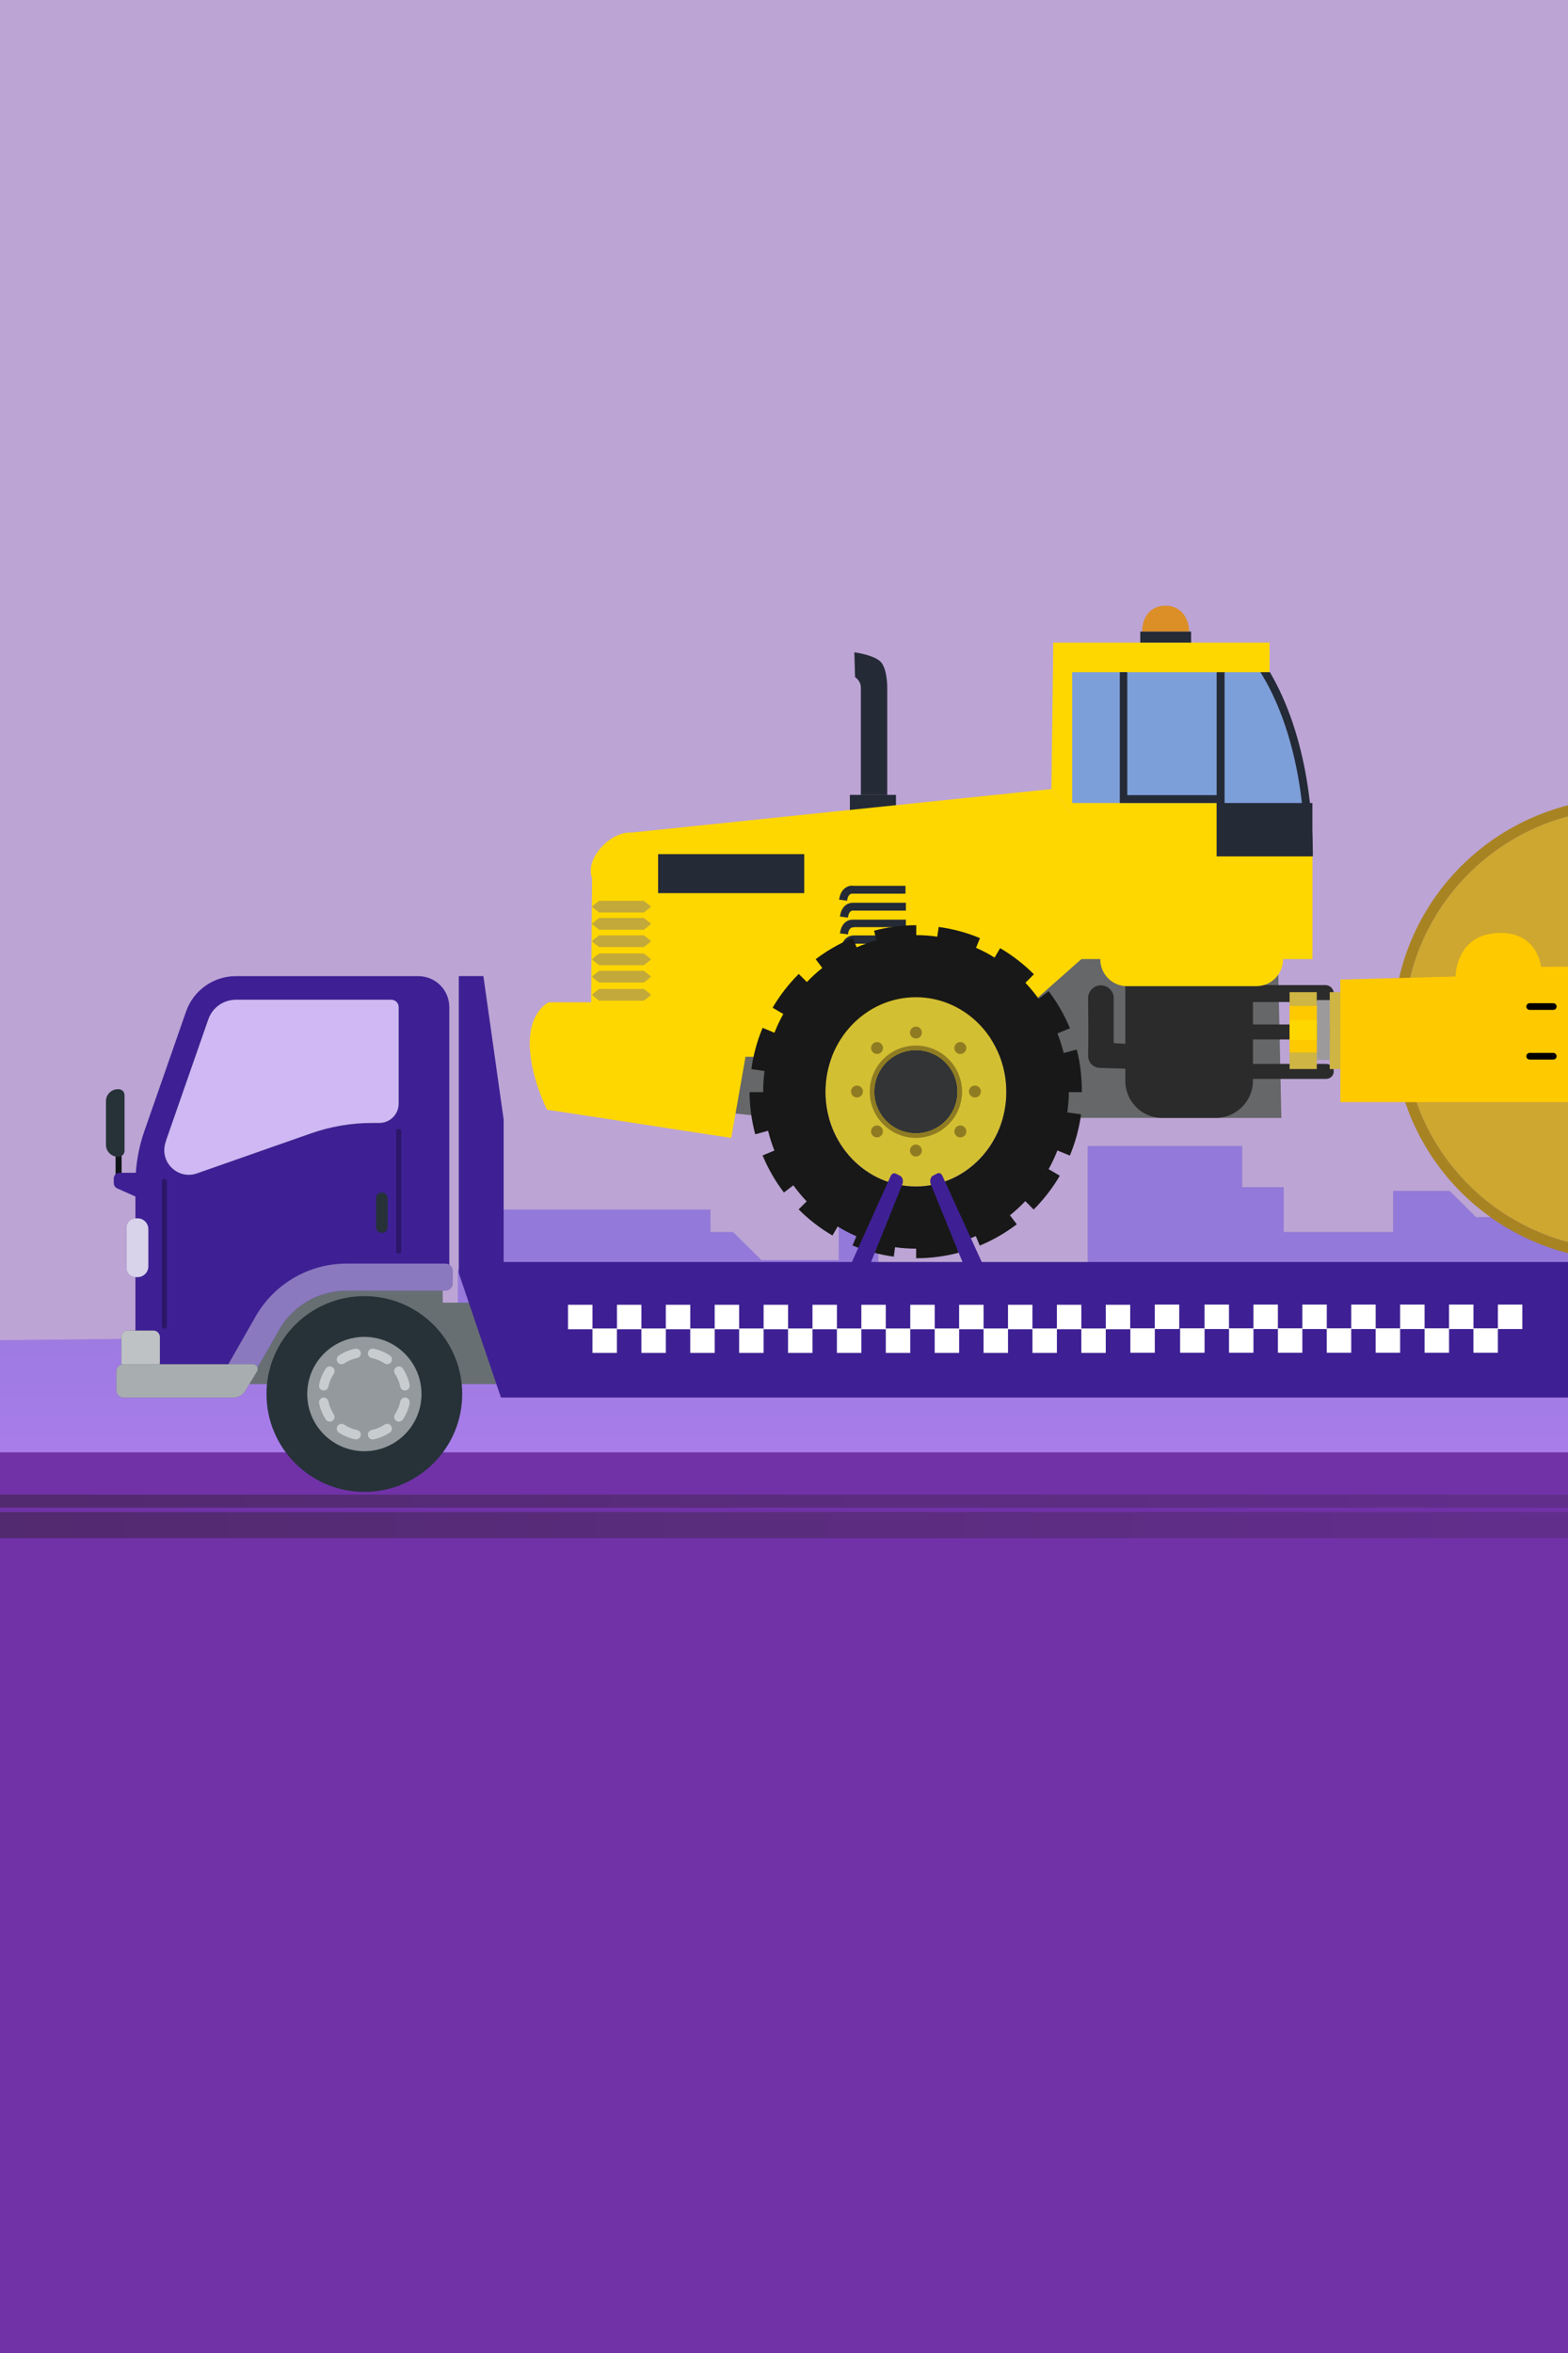 <svg width="360" height="540" viewBox="0 0 360 540" fill="none" xmlns="http://www.w3.org/2000/svg">
<rect x="0" y="0" width="360" height="540" fill="#333333" stroke="none"/>
<g clip-path="url(#clip0_1564_4989)">
<rect width="360" height="540" fill="#BCA4D4"/>
<g opacity="0.8" clip-path="url(#clip1_1564_4989)">
<path d="M41.911 287.895H63.951V304.212H105.121V291.333H113.77V277.592H163.122V282.743H168.317L174.811 289.183H192.564V278.455H201.655V293.046H249.708V263H285.203V272.44H294.736V282.743H319.84V273.303H332.827L338.892 279.317H354.477V268.152H363.127H420.271V275.879H428.063L435.427 283.181V293.046H457.506V281.893L472.662 266.864H493V348H-49L-9.168 307.651L41.95 307.136L41.911 287.895Z" fill="url(#paint0_linear_1564_4989)"/>
</g>
<path d="M503.627 283.848V272.967H491.686V295.08L478.339 308.419V267.87H475.824V251.176H466.369V258.645H460.553L455.298 263.896H451.421V237.893H448.4V228.051H444.775V216.987H441.46V204.253H437.034V181.437C437.948 181.142 438.622 180.285 438.622 179.275C438.622 178.011 437.596 177 436.346 177C435.096 177 434.07 178.025 434.07 179.275C434.07 180.3 434.744 181.142 435.658 181.437V204.267H430.951V217.001H427.635V228.065H425.416V237.346H422.648V263.012H418.223L413.235 256.623H403.274V250.137H392.667V294.013H390.321V333.298L-62.427 333.298L-137 680.295L725 680V283.553L503.627 283.848Z" fill="#7132A8"/>
<path d="M205.707 182.42H195.125V186.669H205.707V182.42Z" fill="#242A36"/>
<path d="M202.168 151.858C203.746 153.436 203.701 157.781 203.701 157.781V182.42H197.644V157.781C197.644 156.226 196.312 155.385 196.312 155.385L196.148 149.7C196.148 149.7 200.591 150.281 202.168 151.858Z" fill="#242A36"/>
<path d="M373.303 286.814C401.438 286.814 424.246 264.156 424.246 236.206C424.246 208.256 401.438 185.598 373.303 185.598C345.167 185.598 322.359 208.256 322.359 236.206C322.359 264.156 345.167 286.814 373.303 286.814Z" fill="#CEA730"/>
<path d="M373.306 185.598C401.441 185.598 424.249 208.257 424.249 236.206C424.249 264.156 401.441 286.815 373.306 286.815C345.17 286.815 322.362 264.156 322.362 236.206C322.362 208.257 345.17 185.598 373.306 185.598ZM373.306 183.157C366.102 183.157 359.115 184.556 352.529 187.324C349.367 188.656 346.316 190.301 343.458 192.213C340.631 194.111 337.974 196.291 335.556 198.687C333.137 201.083 330.95 203.725 329.037 206.538C327.11 209.373 325.45 212.409 324.111 215.549C321.328 222.09 319.914 229.04 319.914 236.206C319.914 243.372 321.328 250.315 324.111 256.863C325.45 260.011 327.11 263.04 329.037 265.875C330.95 268.68 333.137 271.322 335.556 273.726C337.974 276.122 340.631 278.302 343.458 280.199C346.308 282.112 349.359 283.756 352.529 285.088C359.107 287.857 366.102 289.256 373.306 289.256C380.509 289.256 387.496 287.857 394.082 285.088C397.244 283.756 400.295 282.112 403.153 280.199C405.98 278.302 408.637 276.122 411.055 273.726C413.474 271.329 415.662 268.688 417.574 265.875C419.501 263.04 421.161 260.004 422.5 256.863C425.283 250.323 426.697 243.372 426.697 236.206C426.697 229.04 425.283 222.098 422.5 215.549C421.161 212.402 419.501 209.373 417.574 206.538C415.662 203.732 413.474 201.091 411.055 198.687C408.637 196.291 405.98 194.111 403.153 192.213C400.303 190.301 397.252 188.656 394.082 187.324C387.504 184.556 380.509 183.157 373.306 183.157Z" fill="#A88322"/>
<path d="M245.07 149.194H287.069C287.069 149.194 300.277 164.843 300.694 195.502H245.07V149.194Z" fill="#7D9FD9"/>
<path d="M291.521 218.384L291.469 218.496V207.498L249.954 207.408L153.18 246.192V253.931L178.406 256.536L294.193 256.558L293.396 219.53L291.521 218.384Z" fill="#656768"/>
<path d="M241.397 181.088L145.009 191.067C145.009 191.067 141.452 190.643 137.962 194.565C134.472 198.486 135.938 201.552 135.938 201.552L135.633 242.524H222.942L252.12 216.703V198.836L246.152 186.811L241.397 181.081V181.088Z" fill="#FFD700"/>
<path d="M184.647 196.022H151.094V204.974H184.647V196.022Z" fill="#242A36"/>
<path d="M246.153 186.817L241.391 181.087L241.807 149.559H246.153V186.817Z" fill="#FFD700"/>
<path d="M301.328 220.096V195.502H281.155V184.288H245.883V220.096H301.328Z" fill="#FFD700"/>
<path d="M173.364 230.022H126C126 230.022 121.625 231.92 121.625 239.428C121.625 246.937 125.606 254.661 125.606 254.661L167.88 261.149L173.364 230.03V230.022Z" fill="#FFD700"/>
<path d="M279.343 148.383H287.268L287.536 148.658C287.678 148.8 291.019 152.267 294.412 159.813C297.523 166.726 301.258 178.542 301.422 195.546V196.498H279.336V148.383H279.343ZM292.79 160.698C290.051 154.574 287.306 151.188 286.472 150.191H281.152V194.69H299.576C299.301 178.498 295.751 167.306 292.79 160.698Z" fill="#242A36"/>
<path d="M291.468 147.477H241.812V154.263H291.468V147.477Z" fill="#FFD700"/>
<path d="M257.094 184.287H280.34V182.479H258.813V154.262H257.094V184.287Z" fill="#242A36"/>
<path d="M194.479 206.709C194.695 205.131 195.469 205.072 195.715 205.094H195.804H195.856H207.896V203.286H195.908C195.618 203.197 194.799 203.234 194.025 203.807C193.281 204.357 192.82 205.25 192.656 206.471L194.479 206.716V206.709Z" fill="#242A36"/>
<path d="M194.667 210.578C194.883 209.001 195.657 208.941 195.902 208.963L195.991 208.986H196.044H207.987V207.178H196.096C195.805 207.178 194.987 207.118 194.213 207.691C193.469 208.242 193.007 209.127 192.844 210.348L194.667 210.586V210.578Z" fill="#242A36"/>
<path d="M194.667 214.448C194.883 212.871 195.657 212.811 195.902 212.833L195.991 212.819L196.044 212.774H207.987V211.055H196.096C195.805 211.055 194.987 210.981 194.213 211.553C193.469 212.104 193.007 212.99 192.844 214.203L194.667 214.433V214.448Z" fill="#242A36"/>
<path d="M194.847 218.131C195.062 216.561 195.836 216.494 196.082 216.516L196.171 216.561L196.223 216.576H208.256V214.678H196.275C195.985 214.678 195.167 214.641 194.393 215.214C193.649 215.765 193.187 216.665 193.023 217.885L194.847 218.138V218.131Z" fill="#242A36"/>
<path d="M194.847 221.814C195.062 220.237 195.836 220.177 196.082 220.2L196.171 220.252L196.223 220.282H208.256V218.384H196.275C195.985 218.384 195.167 218.332 194.393 218.905C193.649 219.456 193.187 220.349 193.023 221.569L194.847 221.814Z" fill="#242A36"/>
<path d="M301.318 184.288H279.344V196.499H301.318V184.288Z" fill="#242A36"/>
<path d="M262.234 144.946H273.002C273.002 141.686 270.948 139 267.614 139C264.079 139 262.227 141.686 262.227 144.946H262.234Z" fill="#DC8E27"/>
<path d="M273.465 144.946H261.797V147.476H273.465V144.946Z" fill="#242A36"/>
<path d="M249.82 229.077C249.82 227.448 251.13 226.131 252.76 226.131C254.389 226.131 255.699 227.448 255.699 229.077V239.384L258.363 239.547V222.239C258.363 217.558 262.032 214.671 266.712 214.671H279.057C283.738 214.671 287.667 217.558 287.667 222.239V226.071H304.291C305.362 226.071 306.226 226.949 306.226 228.013C306.226 229.077 305.362 229.955 304.291 229.955H287.667V235.112H304.469C305.437 235.112 306.218 235.864 306.218 236.831C306.218 237.799 305.437 238.55 304.469 238.55H287.667V244.161H304.469C305.437 244.161 306.218 244.912 306.218 245.88C306.218 246.847 305.437 247.599 304.469 247.599H287.667V248.038C287.667 252.718 283.82 256.551 279.139 256.551H266.794C262.113 256.551 258.363 252.718 258.363 248.038V245.247L252.596 245.084C251.033 245.084 249.82 243.841 249.82 242.278L249.872 239.153V236.206L249.82 229.085V229.077Z" fill="#2B2B2C"/>
<path d="M252.617 220.178C252.617 223.571 255.37 226.324 258.764 226.324H288.432C291.825 226.324 294.579 223.571 294.579 220.178C294.579 216.785 291.825 214.031 288.432 214.031H258.764C255.37 214.031 252.617 216.785 252.617 220.178Z" fill="#FFD700"/>
<path d="M149.464 212.036C149.464 212.036 149.449 212.021 149.427 211.998C149.404 211.976 149.36 211.932 149.315 211.887C149.263 211.842 149.204 211.783 149.129 211.716C149.055 211.649 148.973 211.582 148.884 211.5C148.698 211.344 148.474 211.165 148.214 210.972C148.087 210.875 147.946 210.786 147.805 210.681C147.767 210.652 147.73 210.637 147.693 210.637C147.656 210.637 147.619 210.652 147.581 210.659C147.507 210.681 147.425 210.674 147.351 210.674H142.685C140.988 210.674 139.292 210.674 138.019 210.674H137.9C137.863 210.674 137.826 210.674 137.781 210.659C137.744 210.652 137.707 210.637 137.669 210.637C137.632 210.637 137.595 210.666 137.558 210.689C137.416 210.793 137.275 210.89 137.149 210.986C136.888 211.18 136.665 211.351 136.479 211.507C136.293 211.664 136.144 211.79 136.047 211.879C135.995 211.924 135.958 211.961 135.936 211.984C135.913 212.006 135.898 212.021 135.898 212.021C135.898 212.021 135.913 212.036 135.936 212.058C135.958 212.08 136.003 212.118 136.047 212.162C136.144 212.251 136.293 212.385 136.479 212.534C136.665 212.691 136.888 212.862 137.149 213.055C137.275 213.152 137.416 213.249 137.558 213.353C137.595 213.383 137.632 213.405 137.669 213.405C137.707 213.405 137.744 213.397 137.781 213.383C137.818 213.368 137.856 213.368 137.9 213.368H138.019C139.292 213.368 140.988 213.368 142.685 213.368H147.351C147.432 213.368 147.507 213.36 147.581 213.383C147.619 213.39 147.656 213.405 147.693 213.405C147.73 213.405 147.767 213.39 147.805 213.36C147.946 213.256 148.087 213.159 148.214 213.07C148.474 212.877 148.698 212.698 148.884 212.542C148.973 212.46 149.062 212.393 149.129 212.326C149.204 212.259 149.263 212.207 149.315 212.155C149.367 212.11 149.404 212.073 149.427 212.043C149.449 212.021 149.464 212.006 149.464 212.006V212.036Z" fill="#C3A93A"/>
<path d="M149.464 216.018C149.464 216.018 149.449 216.003 149.427 215.981C149.404 215.959 149.36 215.914 149.315 215.869C149.263 215.825 149.204 215.765 149.129 215.698C149.055 215.631 148.973 215.564 148.884 215.482C148.698 215.326 148.474 215.147 148.214 214.954C148.087 214.857 147.946 214.768 147.805 214.664C147.767 214.634 147.73 214.619 147.693 214.619C147.656 214.619 147.619 214.634 147.581 214.641C147.507 214.664 147.425 214.656 147.351 214.656H142.685C140.988 214.656 139.292 214.656 138.019 214.656H137.9C137.863 214.656 137.826 214.656 137.781 214.641C137.744 214.634 137.707 214.619 137.669 214.619C137.632 214.619 137.595 214.649 137.558 214.671C137.416 214.775 137.275 214.872 137.149 214.969C136.888 215.162 136.665 215.334 136.479 215.49C136.293 215.646 136.144 215.773 136.047 215.862C135.995 215.906 135.958 215.944 135.936 215.966C135.913 215.988 135.898 216.003 135.898 216.003C135.898 216.003 135.913 216.018 135.936 216.04C135.958 216.063 136.003 216.1 136.047 216.145C136.144 216.234 136.293 216.368 136.479 216.517C136.665 216.673 136.888 216.844 137.149 217.038C137.275 217.134 137.416 217.231 137.558 217.335C137.595 217.365 137.632 217.387 137.669 217.387C137.707 217.387 137.744 217.38 137.781 217.365C137.818 217.35 137.856 217.35 137.9 217.35H138.019C139.292 217.35 140.988 217.35 142.685 217.35H147.351C147.432 217.35 147.507 217.343 147.581 217.365C147.619 217.372 147.656 217.387 147.693 217.387C147.73 217.387 147.767 217.372 147.805 217.343C147.946 217.238 148.087 217.142 148.214 217.052C148.474 216.859 148.698 216.68 148.884 216.524C148.973 216.442 149.062 216.375 149.129 216.308C149.204 216.241 149.263 216.189 149.315 216.137C149.367 216.093 149.404 216.055 149.427 216.026C149.449 216.003 149.464 215.988 149.464 215.988V216.018Z" fill="#C3A93A"/>
<path d="M149.464 220.177C149.464 220.177 149.449 220.162 149.427 220.14C149.404 220.118 149.36 220.073 149.315 220.028C149.263 219.984 149.204 219.924 149.129 219.857C149.055 219.79 148.973 219.723 148.884 219.642C148.698 219.485 148.474 219.307 148.214 219.113C148.087 219.016 147.946 218.927 147.805 218.823C147.767 218.793 147.73 218.778 147.693 218.778C147.656 218.778 147.619 218.793 147.581 218.801C147.507 218.823 147.425 218.816 147.351 218.816H142.685C140.988 218.816 139.292 218.816 138.019 218.816H137.9C137.863 218.816 137.826 218.816 137.781 218.801C137.744 218.793 137.707 218.778 137.669 218.778C137.632 218.778 137.595 218.808 137.558 218.83C137.416 218.935 137.275 219.031 137.149 219.128C136.888 219.322 136.665 219.493 136.479 219.649C136.293 219.805 136.144 219.932 136.047 220.021C135.995 220.066 135.958 220.103 135.936 220.125C135.913 220.148 135.898 220.162 135.898 220.162C135.898 220.162 135.913 220.177 135.936 220.2C135.958 220.222 136.003 220.259 136.047 220.304C136.144 220.393 136.293 220.527 136.479 220.676C136.665 220.832 136.888 221.003 137.149 221.197C137.275 221.293 137.416 221.39 137.558 221.494C137.595 221.524 137.632 221.546 137.669 221.546C137.707 221.546 137.744 221.539 137.781 221.524C137.818 221.509 137.856 221.509 137.9 221.509H138.019C139.292 221.509 140.988 221.509 142.685 221.509H147.351C147.432 221.509 147.507 221.502 147.581 221.524C147.619 221.532 147.656 221.546 147.693 221.546C147.73 221.546 147.767 221.532 147.805 221.502C147.946 221.398 148.087 221.301 148.214 221.212C148.474 221.018 148.698 220.84 148.884 220.683C148.973 220.601 149.062 220.534 149.129 220.468C149.204 220.401 149.263 220.348 149.315 220.296C149.367 220.252 149.404 220.214 149.427 220.185C149.449 220.162 149.464 220.148 149.464 220.148V220.177Z" fill="#C3A93A"/>
<path d="M149.464 224.158C149.464 224.158 149.449 224.143 149.427 224.121C149.404 224.098 149.36 224.054 149.315 224.009C149.263 223.964 149.204 223.905 149.129 223.838C149.055 223.771 148.973 223.704 148.884 223.622C148.698 223.466 148.474 223.287 148.214 223.094C148.087 222.997 147.946 222.908 147.805 222.803C147.767 222.774 147.73 222.759 147.693 222.759C147.656 222.759 147.619 222.774 147.581 222.781C147.507 222.803 147.425 222.796 147.351 222.796H142.685C140.988 222.796 139.292 222.796 138.019 222.796H137.9C137.863 222.796 137.826 222.796 137.781 222.781C137.744 222.774 137.707 222.759 137.669 222.759C137.632 222.759 137.595 222.789 137.558 222.811C137.416 222.915 137.275 223.012 137.149 223.109C136.888 223.302 136.665 223.473 136.479 223.629C136.293 223.786 136.144 223.912 136.047 224.001C135.995 224.046 135.958 224.083 135.936 224.106C135.913 224.128 135.898 224.143 135.898 224.143C135.898 224.143 135.913 224.158 135.936 224.18C135.958 224.202 136.003 224.24 136.047 224.284C136.144 224.374 136.293 224.508 136.479 224.656C136.665 224.813 136.888 224.984 137.149 225.177C137.275 225.274 137.416 225.371 137.558 225.475C137.595 225.505 137.632 225.527 137.669 225.527C137.707 225.527 137.744 225.52 137.781 225.505C137.818 225.49 137.856 225.49 137.9 225.49H138.019C139.292 225.49 140.988 225.49 142.685 225.49H147.351C147.432 225.49 147.507 225.482 147.581 225.505C147.619 225.512 147.656 225.527 147.693 225.527C147.73 225.527 147.767 225.512 147.805 225.482C147.946 225.378 148.087 225.281 148.214 225.192C148.474 224.999 148.698 224.82 148.884 224.664C148.973 224.582 149.062 224.515 149.129 224.448C149.204 224.381 149.263 224.329 149.315 224.277C149.367 224.232 149.404 224.195 149.427 224.165C149.449 224.143 149.464 224.128 149.464 224.128V224.158Z" fill="#C3A93A"/>
<path d="M149.464 228.318C149.464 228.318 149.449 228.303 149.427 228.281C149.404 228.258 149.36 228.214 149.315 228.169C149.263 228.124 149.204 228.065 149.129 227.998C149.055 227.931 148.973 227.864 148.884 227.782C148.698 227.626 148.474 227.447 148.214 227.254C148.087 227.157 147.946 227.068 147.805 226.964C147.767 226.934 147.73 226.919 147.693 226.919C147.656 226.919 147.619 226.934 147.581 226.941C147.507 226.964 147.425 226.956 147.351 226.956H142.685C140.988 226.956 139.292 226.956 138.019 226.956H137.9C137.863 226.956 137.826 226.956 137.781 226.941C137.744 226.934 137.707 226.919 137.669 226.919C137.632 226.919 137.595 226.949 137.558 226.971C137.416 227.075 137.275 227.172 137.149 227.269C136.888 227.462 136.665 227.633 136.479 227.79C136.293 227.946 136.144 228.072 136.047 228.162C135.995 228.206 135.958 228.243 135.936 228.266C135.913 228.288 135.898 228.303 135.898 228.303C135.898 228.303 135.913 228.318 135.936 228.34C135.958 228.363 136.003 228.4 136.047 228.444C136.144 228.534 136.293 228.668 136.479 228.816C136.665 228.973 136.888 229.144 137.149 229.337C137.275 229.434 137.416 229.531 137.558 229.635C137.595 229.665 137.632 229.687 137.669 229.687C137.707 229.687 137.744 229.68 137.781 229.665C137.818 229.65 137.856 229.65 137.9 229.65H138.019C139.292 229.65 140.988 229.65 142.685 229.65H147.351C147.432 229.65 147.507 229.642 147.581 229.665C147.619 229.672 147.656 229.687 147.693 229.687C147.73 229.687 147.767 229.672 147.805 229.642C147.946 229.538 148.087 229.442 148.214 229.352C148.474 229.159 148.698 228.98 148.884 228.824C148.973 228.742 149.062 228.675 149.129 228.608C149.204 228.541 149.263 228.489 149.315 228.437C149.367 228.392 149.404 228.355 149.427 228.325C149.449 228.303 149.464 228.288 149.464 228.288V228.318Z" fill="#C3A93A"/>
<path d="M149.464 208.085C149.464 208.085 149.449 208.071 149.427 208.048C149.404 208.026 149.36 207.981 149.315 207.937C149.263 207.892 149.204 207.832 149.129 207.766C149.055 207.699 148.973 207.632 148.884 207.55C148.698 207.393 148.474 207.215 148.214 207.021C148.087 206.925 147.946 206.835 147.805 206.731C147.767 206.701 147.73 206.687 147.693 206.687C147.656 206.687 147.619 206.701 147.581 206.709C147.507 206.731 147.425 206.724 147.351 206.724H142.685C140.988 206.724 139.292 206.724 138.019 206.724H137.9C137.863 206.724 137.826 206.724 137.781 206.709C137.744 206.701 137.707 206.687 137.669 206.687C137.632 206.687 137.595 206.716 137.558 206.739C137.416 206.843 137.275 206.94 137.149 207.036C136.888 207.23 136.665 207.401 136.479 207.557C136.293 207.713 136.144 207.84 136.047 207.929C135.995 207.974 135.958 208.011 135.936 208.033C135.913 208.056 135.898 208.071 135.898 208.071C135.898 208.071 135.913 208.085 135.936 208.108C135.958 208.13 136.003 208.167 136.047 208.212C136.144 208.301 136.293 208.435 136.479 208.584C136.665 208.74 136.888 208.911 137.149 209.105C137.275 209.202 137.416 209.298 137.558 209.403C137.595 209.432 137.632 209.455 137.669 209.455C137.707 209.455 137.744 209.447 137.781 209.432C137.818 209.417 137.856 209.417 137.9 209.417H138.019C139.292 209.417 140.988 209.417 142.685 209.417H147.351C147.432 209.417 147.507 209.41 147.581 209.432C147.619 209.44 147.656 209.455 147.693 209.455C147.73 209.455 147.767 209.44 147.805 209.41C147.946 209.306 148.087 209.209 148.214 209.12C148.474 208.926 148.698 208.748 148.884 208.591C148.973 208.51 149.062 208.443 149.129 208.376C149.204 208.309 149.263 208.257 149.315 208.205C149.367 208.16 149.404 208.123 149.427 208.093C149.449 208.071 149.464 208.056 149.464 208.056V208.085Z" fill="#C3A93A"/>
<path d="M307.734 224.805V252.933H390.667L429.102 246.006C429.102 246.006 431.907 244.502 431.907 240.975V224.805C431.907 224.805 431.669 221.367 429.444 221.367H426.84C426.84 221.367 426.297 213.755 418.691 213.755C411.086 213.755 411.094 221.524 411.094 221.524L353.818 221.888C353.818 221.888 353.074 214.097 344.546 214.097C334.166 214.097 334.188 224.106 334.188 224.106L307.727 224.805H307.734Z" fill="#FFC900"/>
<path d="M307.738 227.7H305.297V245.336H307.738V227.7Z" fill="#CFB543"/>
<path d="M305.296 229.508H302.312V243.252H305.296V229.508Z" fill="#9C9A9A"/>
<path d="M302.321 227.699H296.078V245.335H302.321V227.699Z" fill="#CFB543"/>
<path d="M302.321 230.862H296.078V241.533H302.321V230.862Z" fill="#FFC900"/>
<path d="M302.321 234.122H296.078V238.646H302.321V234.122Z" fill="#FFD700"/>
<path d="M210.277 272.289C221.747 272.289 231.045 262.567 231.045 250.575C231.045 238.583 221.747 228.861 210.277 228.861C198.806 228.861 189.508 238.583 189.508 250.575C189.508 262.567 198.806 272.289 210.277 272.289Z" fill="#D3BF32"/>
<path d="M175.249 250.635H172.094C172.094 253.827 172.563 257.161 173.396 260.316L176.343 259.505C176.73 261.045 177.213 262.563 177.794 264.044L175.085 265.168C176.343 268.197 177.987 271.054 179.982 273.673L182.147 272.021C183.085 273.309 184.104 274.544 185.205 275.705L183.36 277.55C185.682 279.872 188.293 281.889 191.121 283.541L192.327 281.479C193.636 282.283 195.006 283.005 196.427 283.63C196.486 283.66 196.553 283.682 196.613 283.712L195.735 285.832C198.763 287.09 201.956 287.953 205.208 288.392L205.498 286.227C207.068 286.45 208.668 286.562 210.275 286.562C210.297 286.562 210.32 286.562 210.342 286.562V288.757H210.357C213.646 288.757 216.905 288.333 220.06 287.507L219.48 285.304C221.028 284.873 222.553 284.329 224.042 283.675L224.942 285.855C227.971 284.605 230.836 282.953 233.447 280.966L231.877 278.905C233.06 277.952 234.192 276.918 235.256 275.802C235.3 275.749 235.345 275.705 235.397 275.653L237.324 277.58C239.646 275.258 241.663 272.646 243.322 269.819L240.755 268.316C241.454 267.051 242.079 265.733 242.63 264.379C242.675 264.26 242.727 264.141 242.771 264.022L245.629 265.205C246.886 262.177 247.765 258.984 248.204 255.732L245.048 255.301C245.249 253.746 245.398 252.168 245.398 250.576V250.635H248.382V250.553C248.382 247.272 248.04 244.02 247.214 240.872L244.215 241.661C243.835 240.135 243.359 238.64 242.779 237.166L245.644 235.983C244.394 232.954 242.749 230.09 240.762 227.47L238.463 229.219C237.533 227.932 236.521 226.704 235.427 225.543L237.376 223.593C235.055 221.272 232.45 219.248 229.623 217.596L228.35 219.761C226.996 218.92 225.582 218.176 224.109 217.521C224.109 217.521 224.094 217.521 224.086 217.514L225.002 215.296C221.973 214.031 218.773 213.168 215.514 212.729L215.186 214.961C213.616 214.731 212.016 214.612 210.364 214.604V212.327H210.335C207.061 212.327 203.816 212.766 200.676 213.585L201.249 215.802C199.701 216.226 198.176 216.762 196.68 217.41L195.787 215.252C192.758 216.502 189.893 218.146 187.274 220.133L188.792 222.135C187.549 223.125 186.366 224.203 185.257 225.364C185.257 225.364 185.257 225.364 185.25 225.372L183.39 223.511C181.061 225.826 179.044 228.438 177.385 231.265L179.84 232.709C179.111 234.019 178.456 235.38 177.891 236.787C177.861 236.861 177.831 236.936 177.801 237.01L175.085 235.879C173.82 238.908 172.957 242.1 172.51 245.359L175.532 245.791C175.323 247.376 175.219 248.894 175.219 250.642L175.249 250.635ZM189.514 250.576C189.514 238.588 198.808 228.862 210.283 228.862C221.757 228.862 231.051 238.58 231.051 250.576C231.051 262.563 221.75 272.289 210.283 272.289C198.816 272.289 189.514 262.571 189.514 250.576Z" fill="#181818"/>
<path d="M219.099 254.197C221.117 249.325 218.804 243.74 213.932 241.723C209.061 239.705 203.476 242.018 201.458 246.889C199.44 251.761 201.754 257.346 206.625 259.364C211.497 261.381 217.081 259.068 219.099 254.197Z" fill="#323436"/>
<path d="M210.284 240.998C215.56 240.998 219.831 245.277 219.831 250.546C219.831 255.814 215.552 260.093 210.284 260.093C205.008 260.093 200.737 255.814 200.737 250.546C200.737 245.277 205.015 240.998 210.284 240.998ZM210.284 239.949C204.443 239.949 199.688 244.704 199.688 250.546C199.688 256.387 204.443 261.142 210.284 261.142C216.125 261.142 220.88 256.387 220.88 250.546C220.88 244.704 216.125 239.949 210.284 239.949Z" fill="#8F7C22"/>
<path d="M210.291 238.342C211.047 238.342 211.66 237.729 211.66 236.973C211.66 236.217 211.047 235.604 210.291 235.604C209.535 235.604 208.922 236.217 208.922 236.973C208.922 237.729 209.535 238.342 210.291 238.342Z" fill="#8F7C22"/>
<path d="M210.602 265.376C211.338 265.202 211.794 264.465 211.62 263.729C211.447 262.993 210.709 262.537 209.973 262.711C209.237 262.885 208.781 263.622 208.955 264.358C209.129 265.094 209.866 265.55 210.602 265.376Z" fill="#8F7C22"/>
<path d="M200.394 241.482C200.93 242.018 201.793 242.018 202.329 241.482C202.865 240.946 202.865 240.083 202.329 239.547C201.793 239.012 200.93 239.012 200.394 239.547C199.858 240.083 199.858 240.946 200.394 241.482Z" fill="#8F7C22"/>
<path d="M219.527 260.621C220.063 261.157 220.926 261.157 221.462 260.621C221.997 260.085 221.997 259.222 221.462 258.686C220.926 258.15 220.063 258.15 219.527 258.686C218.991 259.222 218.991 260.085 219.527 260.621Z" fill="#8F7C22"/>
<path d="M221.454 241.482C220.918 242.018 220.055 242.018 219.519 241.482C218.983 240.946 218.983 240.083 219.519 239.547C220.055 239.012 220.918 239.012 221.454 239.547C221.99 240.083 221.99 240.946 221.454 241.482Z" fill="#8F7C22"/>
<path d="M202.313 260.621C201.777 261.157 200.914 261.157 200.378 260.621C199.843 260.085 199.843 259.222 200.378 258.686C200.914 258.15 201.777 258.15 202.313 258.686C202.849 259.222 202.849 260.085 202.313 260.621Z" fill="#8F7C22"/>
<path d="M223.83 251.869C224.586 251.869 225.199 251.256 225.199 250.5C225.199 249.744 224.586 249.131 223.83 249.131C223.074 249.131 222.461 249.744 222.461 250.5C222.461 251.256 223.074 251.869 223.83 251.869Z" fill="#8F7C22"/>
<path d="M196.76 251.869C197.516 251.869 198.129 251.256 198.129 250.5C198.129 249.744 197.516 249.131 196.76 249.131C196.004 249.131 195.391 249.744 195.391 250.5C195.391 251.256 196.004 251.869 196.76 251.869Z" fill="#8F7C22"/>
<path d="M350.43 230.997C350.43 231.421 350.772 231.763 351.196 231.763H356.621C357.045 231.763 357.387 231.421 357.387 230.997C357.387 230.573 357.045 230.23 356.621 230.23H351.196C350.772 230.23 350.43 230.573 350.43 230.997Z" fill="black"/>
<path d="M350.43 242.397C350.43 242.821 350.772 243.164 351.196 243.164H356.621C357.045 243.164 357.387 242.821 357.387 242.397C357.387 241.973 357.045 241.631 356.621 241.631H351.196C350.772 241.631 350.43 241.973 350.43 242.397Z" fill="black"/>
<path d="M205.652 269.334L206.656 269.84C207.222 270.122 207.468 271.045 207.17 271.774L198.813 292.543L195.227 290.422L204.491 269.892C204.737 269.356 205.213 269.125 205.637 269.341L205.652 269.334Z" fill="#3E2094"/>
<path d="M215.21 269.296L214.205 269.81C213.64 270.1 213.402 271.023 213.699 271.752L222.13 292.454L225.709 290.303L216.363 269.84C216.118 269.304 215.641 269.081 215.21 269.296Z" fill="#3E2094"/>
<path d="M414.839 292.217H341.75V317.629H414.839V292.217Z" fill="#263238"/>
<path opacity="0.3" d="M414.839 292.217H341.75V317.629H414.839V292.217Z" fill="white"/>
<path d="M101.64 298.965V286.345H53.234V317.628H119.67V298.965H101.64Z" fill="#263238"/>
<path opacity="0.3" d="M101.64 298.965V286.345H53.234V317.628H119.67V298.965H101.64Z" fill="white"/>
<path d="M412.461 289.619H115.635V256.937L110.984 224.009H105.336V292.186L115.017 320.724H360.692C360.685 320.456 360.67 320.188 360.67 319.912C360.67 305.767 372.137 294.292 386.29 294.292C400.444 294.292 411.911 305.759 411.911 319.912C411.911 320.18 411.896 320.456 411.888 320.724H416.748L427.925 318.261V309.763L412.461 289.619Z" fill="#3E2094"/>
<path d="M136.025 299.441H130.414V305.052H136.025V299.441Z" fill="white"/>
<path d="M141.634 304.875H136.023V310.486H141.634V304.875Z" fill="white"/>
<path d="M147.259 299.441H141.648V305.052H147.259V299.441Z" fill="white"/>
<path d="M152.869 304.875H147.258V310.486H152.869V304.875Z" fill="white"/>
<path d="M158.478 299.441H152.867V305.052H158.478V299.441Z" fill="white"/>
<path d="M164.087 304.875H158.477V310.486H164.087V304.875Z" fill="white"/>
<path d="M169.697 299.441H164.086V305.052H169.697V299.441Z" fill="white"/>
<path d="M175.314 304.875H169.703V310.486H175.314V304.875Z" fill="white"/>
<path d="M180.931 299.441H175.32V305.052H180.931V299.441Z" fill="white"/>
<path d="M186.54 304.875H180.93V310.486H186.54V304.875Z" fill="white"/>
<path d="M192.15 299.441H186.539V305.052H192.15V299.441Z" fill="white"/>
<path d="M197.759 304.875H192.148V310.486H197.759V304.875Z" fill="white"/>
<path d="M203.369 299.441H197.758V305.052H203.369V299.441Z" fill="white"/>
<path d="M208.986 304.875H203.375V310.486H208.986V304.875Z" fill="white"/>
<path d="M214.603 299.441H208.992V305.052H214.603V299.441Z" fill="white"/>
<path d="M220.212 304.875H214.602V310.486H220.212V304.875Z" fill="white"/>
<path d="M225.822 299.441H220.211V305.052H225.822V299.441Z" fill="white"/>
<path d="M231.431 304.875H225.82V310.486H231.431V304.875Z" fill="white"/>
<path d="M237.04 299.441H231.43V305.052H237.04V299.441Z" fill="white"/>
<path d="M242.658 304.875H237.047V310.486H242.658V304.875Z" fill="white"/>
<path d="M248.267 299.441H242.656V305.052H248.267V299.441Z" fill="white"/>
<path d="M253.876 304.875H248.266V310.486H253.876V304.875Z" fill="white"/>
<path d="M259.486 299.441H253.875V305.052H259.486V299.441Z" fill="white"/>
<path d="M265.134 304.837H259.523V310.448H265.134V304.837Z" fill="white"/>
<path d="M270.744 299.397H265.133V305.008H270.744V299.397Z" fill="white"/>
<path d="M276.556 304.837H270.945V310.448H276.556V304.837Z" fill="white"/>
<path d="M282.165 299.397H276.555V305.008H282.165V299.397Z" fill="white"/>
<path d="M287.783 304.837H282.172V310.448H287.783V304.837Z" fill="white"/>
<path d="M293.392 299.397H287.781V305.008H293.392V299.397Z" fill="white"/>
<path d="M299.009 304.837H293.398V310.448H299.009V304.837Z" fill="white"/>
<path d="M304.619 299.397H299.008V305.008H304.619V299.397Z" fill="white"/>
<path d="M310.228 304.837H304.617V310.448H310.228V304.837Z" fill="white"/>
<path d="M315.845 299.397H310.234V305.008H315.845V299.397Z" fill="white"/>
<path d="M321.455 304.837H315.844V310.448H321.455V304.837Z" fill="white"/>
<path d="M327.072 299.397H321.461V305.008H327.072V299.397Z" fill="white"/>
<path d="M332.689 304.837H327.078V310.448H332.689V304.837Z" fill="white"/>
<path d="M338.298 299.397H332.688V305.008H338.298V299.397Z" fill="white"/>
<path d="M343.9 304.837H338.289V310.448H343.9V304.837Z" fill="white"/>
<path d="M349.517 299.397H343.906V305.008H349.517V299.397Z" fill="white"/>
<path d="M83.653 342.386C96.06 342.386 106.118 332.328 106.118 319.92C106.118 307.513 96.06 297.455 83.653 297.455C71.246 297.455 61.188 307.513 61.188 319.92C61.188 332.328 71.246 342.386 83.653 342.386Z" fill="#263238"/>
<path opacity="0.5" d="M92.931 329.201C98.055 324.078 98.055 315.772 92.931 310.648C87.808 305.525 79.501 305.525 74.378 310.648C69.255 315.772 69.255 324.078 74.378 329.201C79.501 334.325 87.808 334.325 92.931 329.201Z" fill="white"/>
<g opacity="0.5">
<path d="M75.4 318.224C75.616 317.16 76.04 316.163 76.621 315.284C76.889 314.875 76.874 314.347 76.561 313.975C76.093 313.409 75.207 313.454 74.805 314.064C74.069 315.18 73.533 316.438 73.257 317.792C73.109 318.514 73.704 319.176 74.433 319.102C74.917 319.057 75.304 318.7 75.4 318.224Z" fill="white"/>
<path d="M79.028 312.888C79.906 312.308 80.895 311.891 81.967 311.668C82.443 311.571 82.8 311.184 82.845 310.701C82.912 309.971 82.25 309.376 81.535 309.525C80.181 309.8 78.924 310.336 77.807 311.073C77.197 311.475 77.153 312.36 77.718 312.829C78.09 313.141 78.626 313.156 79.028 312.888Z" fill="white"/>
<path d="M90.74 313.982C90.428 314.361 90.413 314.89 90.681 315.291C91.261 316.169 91.678 317.159 91.901 318.231C91.998 318.707 92.385 319.064 92.869 319.109C93.598 319.176 94.193 318.513 94.044 317.799C93.769 316.445 93.233 315.187 92.497 314.071C92.095 313.461 91.209 313.416 90.74 313.982Z" fill="white"/>
<path d="M85.353 311.668C86.417 311.884 87.414 312.308 88.292 312.888C88.701 313.156 89.23 313.141 89.602 312.829C90.167 312.36 90.122 311.475 89.512 311.073C88.396 310.336 87.138 309.8 85.784 309.525C85.062 309.376 84.4 309.971 84.475 310.701C84.519 311.184 84.876 311.571 85.353 311.668Z" fill="white"/>
<path d="M81.959 328.173C80.895 327.957 79.898 327.533 79.02 326.952C78.611 326.685 78.082 326.699 77.71 327.012C77.145 327.481 77.189 328.366 77.799 328.768C78.916 329.505 80.173 330.041 81.528 330.316C82.249 330.465 82.912 329.869 82.837 329.14C82.793 328.657 82.435 328.27 81.959 328.173Z" fill="white"/>
<path d="M91.901 321.617C91.686 322.681 91.261 323.678 90.681 324.557C90.413 324.966 90.428 325.494 90.74 325.866C91.209 326.432 92.095 326.387 92.497 325.777C93.233 324.661 93.769 323.403 94.044 322.049C94.193 321.327 93.598 320.665 92.869 320.739C92.385 320.784 91.998 321.141 91.901 321.617Z" fill="white"/>
<path d="M76.621 324.549C76.04 323.671 75.624 322.681 75.4 321.609C75.304 321.133 74.917 320.776 74.433 320.731C73.704 320.664 73.109 321.327 73.257 322.041C73.533 323.395 74.069 324.653 74.805 325.769C75.207 326.379 76.093 326.424 76.561 325.858C76.874 325.479 76.889 324.95 76.621 324.549Z" fill="white"/>
<path d="M88.283 326.952C87.405 327.533 86.415 327.95 85.344 328.173C84.867 328.27 84.51 328.657 84.466 329.14C84.399 329.869 85.061 330.465 85.775 330.316C87.13 330.041 88.387 329.505 89.503 328.768C90.114 328.366 90.158 327.481 89.593 327.012C89.221 326.699 88.685 326.685 88.283 326.952Z" fill="white"/>
</g>
<path d="M27.909 263.62H26.555V270.823H27.909V263.62Z" fill="#263238"/>
<path opacity="0.6" d="M27.909 263.62H26.555V270.823H27.909V263.62Z" fill="black"/>
<path d="M62.318 301.362L70.838 294.791L79.291 293.094H97.195H103.155V231.123C103.155 227.194 99.971 224.017 96.049 224.017H54.154C49.005 224.017 44.414 227.276 42.717 232.143L33.148 259.571C31.786 263.47 31.094 267.578 31.094 271.715V317.643H51.118L62.318 301.377V301.362Z" fill="#3E2094"/>
<path d="M31.122 279.603H31.591C32.953 279.603 34.061 280.712 34.061 282.074V290.624C34.061 291.985 32.953 293.094 31.591 293.094H31.122C29.968 293.094 29.023 292.157 29.023 290.996V281.694C29.023 280.541 29.961 279.596 31.122 279.596V279.603Z" fill="#3E2094"/>
<path opacity="0.8" d="M31.122 279.603H31.591C32.953 279.603 34.061 280.712 34.061 282.074V290.624C34.061 291.985 32.953 293.094 31.591 293.094H31.122C29.968 293.094 29.023 292.157 29.023 290.996V281.694C29.023 280.541 29.961 279.596 31.122 279.596V279.603Z" fill="white"/>
<path d="M87.713 273.694H87.616C86.913 273.694 86.344 274.264 86.344 274.967V281.657C86.344 282.359 86.913 282.929 87.616 282.929H87.713C88.416 282.929 88.985 282.359 88.985 281.657V274.967C88.985 274.264 88.416 273.694 87.713 273.694Z" fill="#263238"/>
<path d="M30.991 274.55L26.898 272.72C26.422 272.504 26.117 272.035 26.117 271.514V270.465C26.117 269.736 26.712 269.141 27.442 269.141H31.594C32.405 269.141 33.06 269.795 33.06 270.607V273.211C33.06 274.275 31.966 274.982 30.999 274.55H30.991Z" fill="#3E2094"/>
<path d="M85.438 257.712H87.09C89.546 257.712 91.532 255.725 91.532 253.269V231.124C91.532 230.194 90.781 229.435 89.843 229.435H54.147C51.305 229.435 48.767 231.235 47.83 233.922L38.26 261.35C38.133 261.715 38.014 262.132 37.895 262.586C36.801 266.939 40.976 270.771 45.21 269.29L71.389 260.108C75.906 258.523 80.653 257.712 85.438 257.712Z" fill="#263238"/>
<path d="M85.438 257.712H87.09C89.546 257.712 91.532 255.725 91.532 253.269V231.124C91.532 230.194 90.781 229.435 89.843 229.435H54.147C51.305 229.435 48.767 231.235 47.83 233.922L38.26 261.35C38.133 261.715 38.014 262.132 37.895 262.586C36.801 266.939 40.976 270.771 45.21 269.29L71.389 260.108C75.906 258.523 80.653 257.712 85.438 257.712Z" fill="#CFB8F4"/>
<path d="M102.304 289.992H79.571C70.947 289.992 62.977 294.613 58.698 302.107L49.828 317.629H56.964L64.078 305.18C67.256 299.621 73.164 296.191 79.564 296.191H102.297C103.197 296.191 103.927 295.462 103.927 294.561V291.622C103.927 290.721 103.197 289.992 102.297 289.992H102.304Z" fill="#3E2094"/>
<path opacity="0.4" d="M102.304 289.992H79.571C70.947 289.992 62.977 294.613 58.698 302.107L49.828 317.629H56.964L64.078 305.18C67.256 299.621 73.164 296.191 79.564 296.191H102.297C103.197 296.191 103.927 295.462 103.927 294.561V291.622C103.927 290.721 103.197 289.992 102.297 289.992H102.304Z" fill="white"/>
<path d="M35.219 305.356H29.348C28.526 305.356 27.859 306.023 27.859 306.845V312.716C27.859 313.538 28.526 314.204 29.348 314.204H35.219C36.041 314.204 36.707 313.538 36.707 312.716V306.845C36.707 306.023 36.041 305.356 35.219 305.356Z" fill="#263238"/>
<path opacity="0.7" d="M35.219 305.356H29.348C28.526 305.356 27.859 306.023 27.859 306.845V312.716C27.859 313.538 28.526 314.204 29.348 314.204H35.219C36.041 314.204 36.707 313.538 36.707 312.716V306.845C36.707 306.023 36.041 305.356 35.219 305.356Z" fill="white"/>
<path d="M53.626 320.732H28.348C27.44 320.732 26.711 319.995 26.711 319.095V314.719C26.711 313.811 27.448 313.082 28.348 313.082H58.061C58.924 313.082 59.453 314.027 59.006 314.756L56.283 319.236C55.717 320.166 54.713 320.732 53.626 320.732Z" fill="#263238"/>
<path opacity="0.6" d="M53.626 320.732H28.348C27.44 320.732 26.711 319.995 26.711 319.095V314.719C26.711 313.811 27.448 313.082 28.348 313.082H58.061C58.924 313.082 59.453 314.027 59.006 314.756L56.283 319.236C55.717 320.166 54.713 320.732 53.626 320.732Z" fill="white"/>
<path d="M27.059 249.965H27.23C27.982 249.965 28.592 250.575 28.592 251.327V264.103C28.592 264.855 27.982 265.465 27.23 265.465H27.059C25.556 265.465 24.328 264.237 24.328 262.727V252.703C24.328 251.193 25.556 249.965 27.059 249.965Z" fill="#263238"/>
<g opacity="0.3">
<path d="M37.156 271.135V304.361C37.156 305.105 38.317 305.112 38.317 304.361V271.135C38.317 270.391 37.156 270.384 37.156 271.135Z" fill="black"/>
</g>
<g opacity="0.3">
<path d="M90.961 259.595V287.121C90.961 287.865 92.122 287.872 92.122 287.121V259.595C92.122 258.851 90.961 258.843 90.961 259.595Z" fill="black"/>
</g>
<path style="mix-blend-mode:soft-light" d="M687 347H-74.973L-82 353H687V347Z" fill="url(#paint1_linear_1564_4989)"/>
<path style="mix-blend-mode:soft-light" d="M690 343H-70.992L-74 346H690V343Z" fill="url(#paint2_linear_1564_4989)"/>
</g>
<defs>
<linearGradient id="paint0_linear_1564_4989" x1="222.007" y1="286.439" x2="222.007" y2="335.263" gradientUnits="userSpaceOnUse">
<stop stop-color="#886EDB"/>
<stop offset="1" stop-color="#A573F1"/>
</linearGradient>
<linearGradient id="paint1_linear_1564_4989" x1="-74.973" y1="350" x2="687" y2="350" gradientUnits="userSpaceOnUse">
<stop stop-color="#4F2969"/>
<stop offset="1" stop-color="#7032A7"/>
</linearGradient>
<linearGradient id="paint2_linear_1564_4989" x1="-70.992" y1="344.5" x2="690" y2="344.5" gradientUnits="userSpaceOnUse">
<stop stop-color="#4F2969"/>
<stop offset="1" stop-color="#7032A7"/>
</linearGradient>
<clipPath id="clip0_1564_4989">
<rect width="360" height="540" fill="white"/>
</clipPath>
<clipPath id="clip1_1564_4989">
<rect width="542" height="85" fill="white" transform="translate(-49 263)"/>
</clipPath>
</defs>
</svg>
